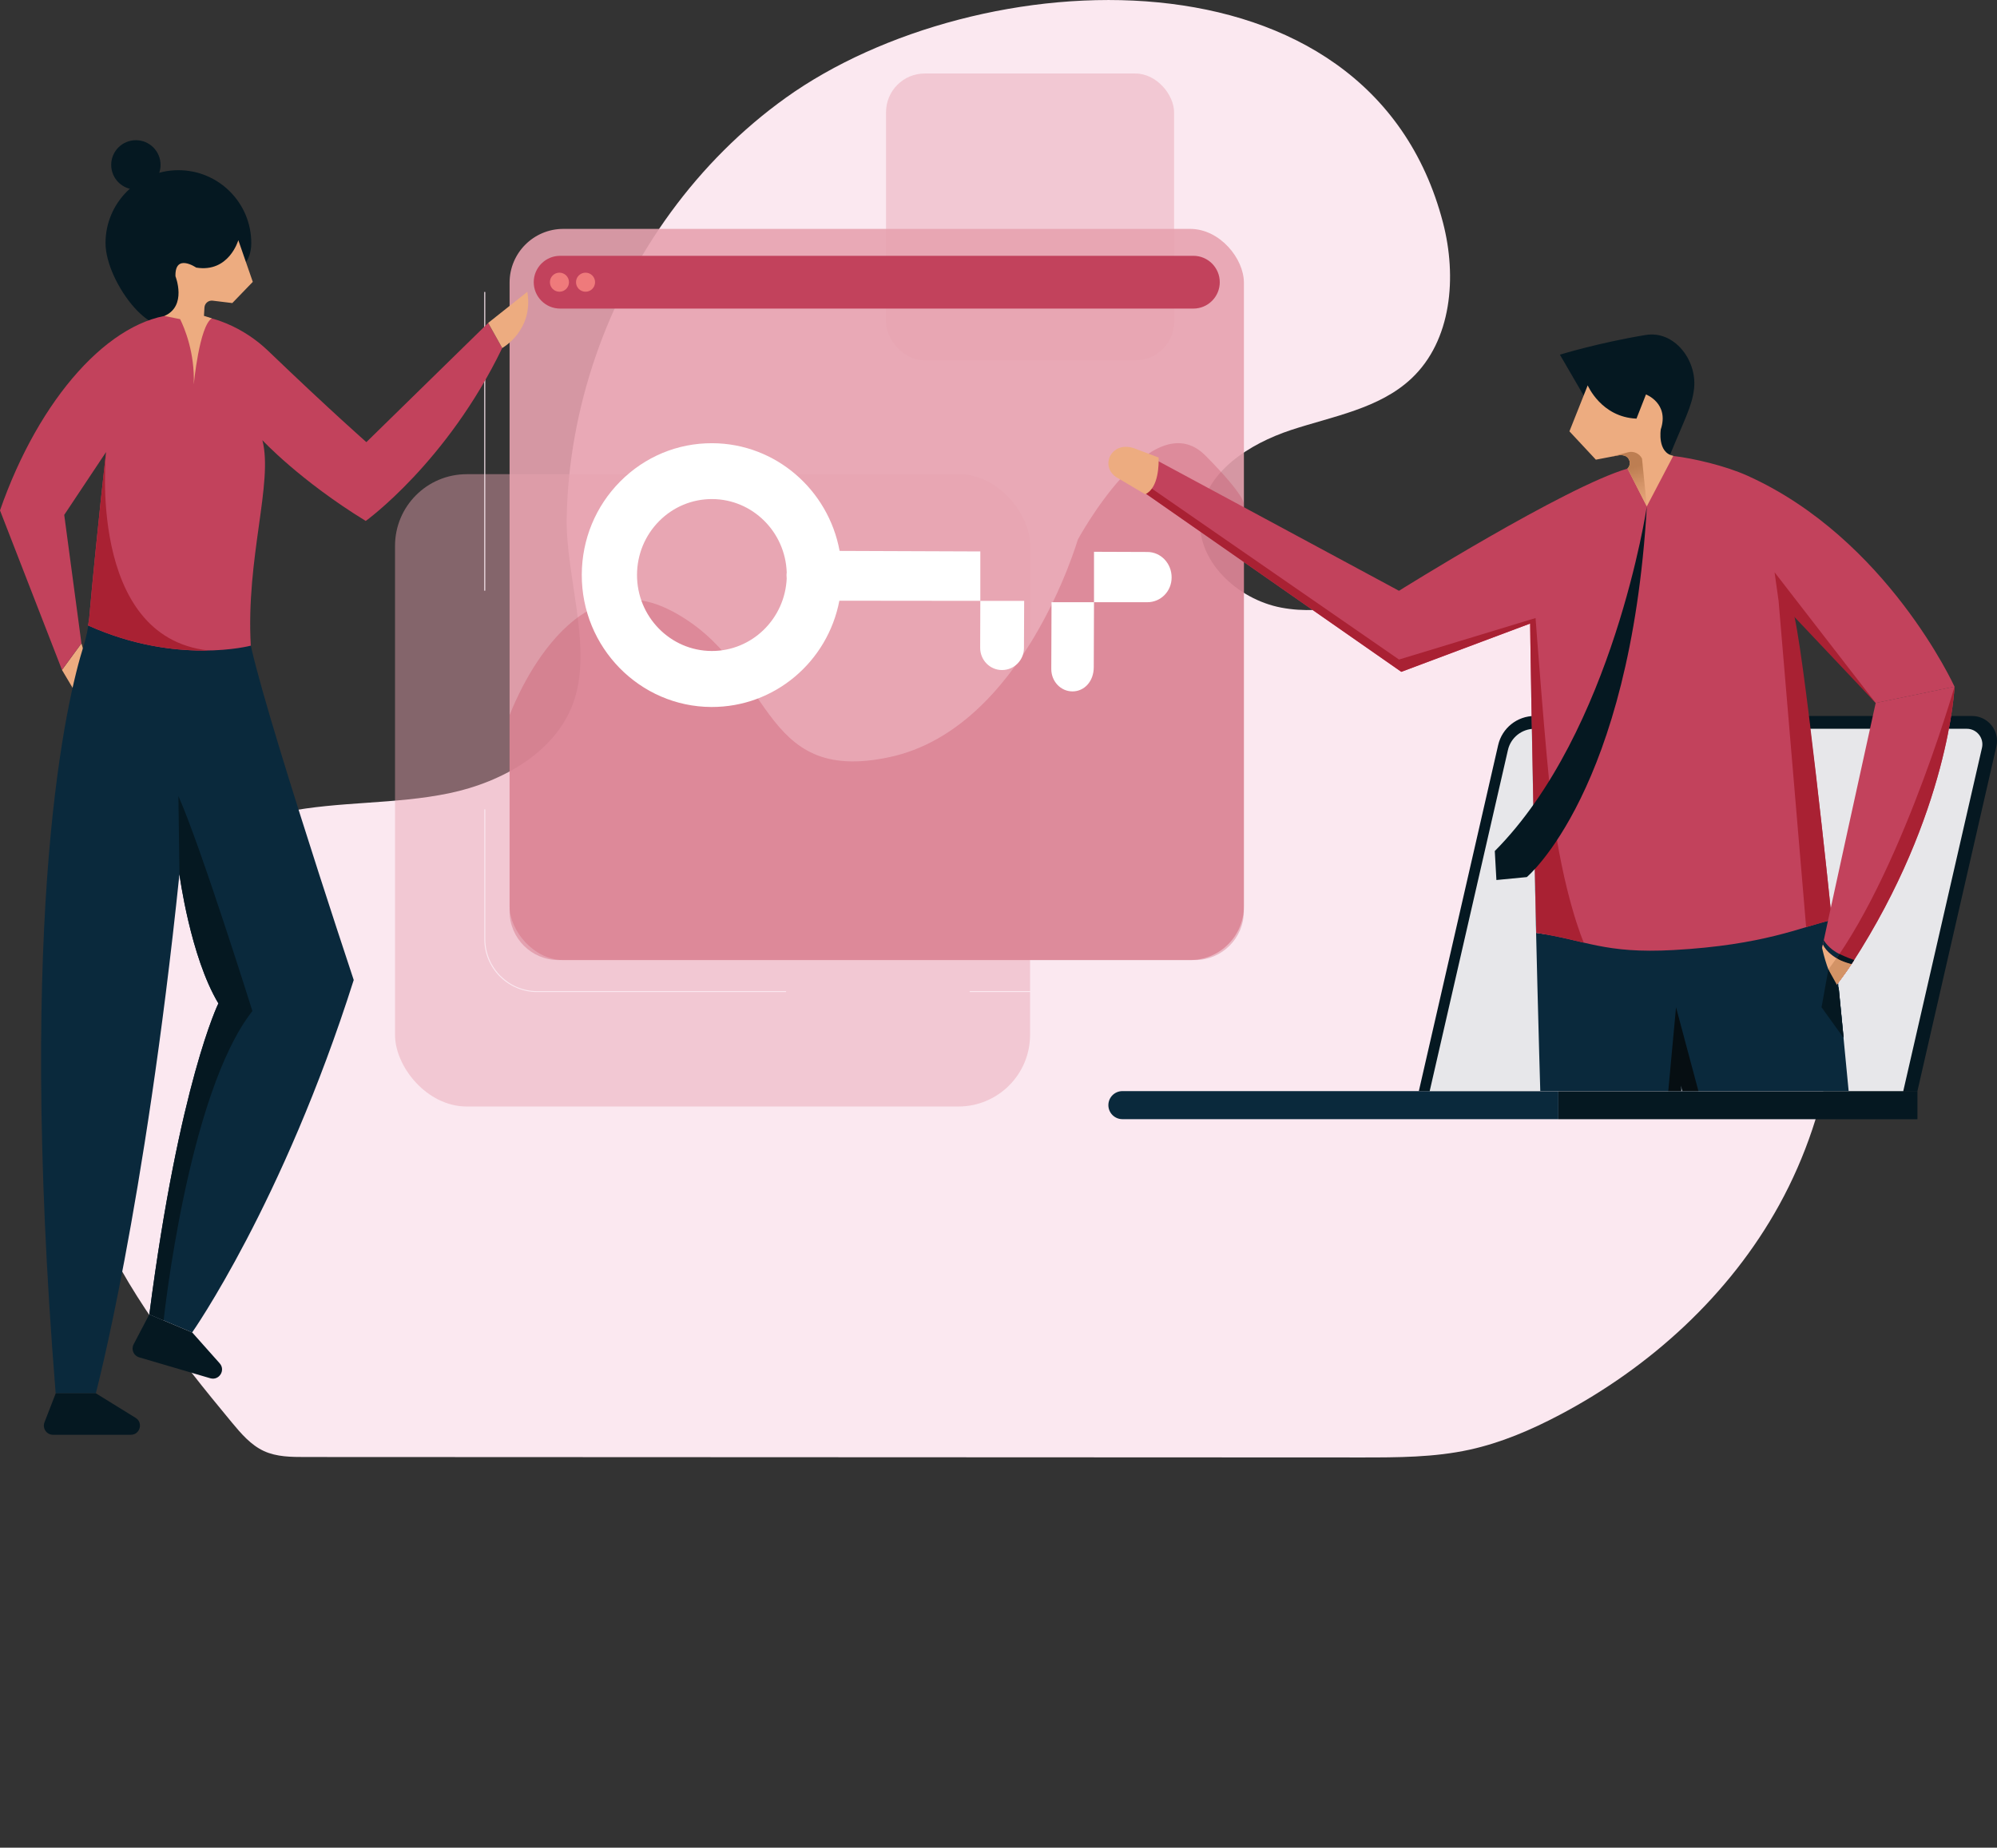 <?xml version="1.0" encoding="UTF-8"?><svg id="Livello_2" xmlns="http://www.w3.org/2000/svg" xmlns:xlink="http://www.w3.org/1999/xlink" viewBox="0 0 408.58 378.12"><rect x="0" y="0" width="408.58" height="378.12" fill="#333333" stroke="none"/><defs><style>.cls-1{clip-path:url(#clippath);}.cls-2{fill:none;}.cls-2,.cls-3,.cls-4,.cls-5,.cls-6,.cls-7,.cls-8,.cls-9,.cls-10,.cls-11,.cls-12,.cls-13,.cls-14,.cls-15,.cls-16,.cls-17,.cls-18{stroke-width:0px;}.cls-3{fill:url(#linear-gradient);}.cls-19{opacity:.45;}.cls-20{opacity:.9;}.cls-4{fill:url(#linear-gradient-4);}.cls-5{fill:url(#linear-gradient-2);}.cls-6{fill:url(#linear-gradient-3);}.cls-7{fill:#0a293c;}.cls-8{fill:#d39366;}.cls-9,.cls-18{fill:#c2425c;}.cls-10{fill:#a92133;}.cls-11{fill:#edac80;}.cls-12{fill:#fff;}.cls-13{fill:#ef7a7b;}.cls-14{fill:#fbe8f0;}.cls-15{fill:#e7a2af;}.cls-16{fill:#e7e7ea;}.cls-17{fill:#051821;}.cls-18{opacity:.29;}</style><clipPath id="clippath"><rect class="cls-2" x="216.83" y="65.47" width="189.86" height="157.81"/></clipPath><linearGradient id="linear-gradient" x1="-123.84" y1="376.6" x2="-123.84" y2="268.49" gradientTransform="translate(232.55) rotate(-180) scale(1 -1)" gradientUnits="userSpaceOnUse"><stop offset="0" stop-color="#0a293c"/><stop offset=".3" stop-color="#092435"/><stop offset=".71" stop-color="#071822"/><stop offset="1" stop-color="#060e12"/></linearGradient><linearGradient id="linear-gradient-2" x1="-103.86" y1="105.73" x2="-100.91" y2="95.85" gradientTransform="translate(232.55) rotate(-180) scale(1 -1)" gradientUnits="userSpaceOnUse"><stop offset="0" stop-color="#edac80"/><stop offset=".27" stop-color="#e6a579"/><stop offset=".65" stop-color="#d39367"/><stop offset="1" stop-color="#bd7e52"/></linearGradient><linearGradient id="linear-gradient-3" x1="-97.33" y1="383.01" x2="-99.04" y2="362.55" xlink:href="#linear-gradient-2"/><linearGradient id="linear-gradient-4" x1="-150.74" y1="381.88" x2="-148.56" y2="366.86" xlink:href="#linear-gradient-2"/></defs><g id="Livello_1-2"><path class="cls-14" d="m317.05,114.72c-.39-.05-.79-.1-1.19-.14-9.15-.9-18.13,2.41-26.79,5.48-8.67,3.07-17.87,5.99-26.91,4.29-9.04-1.7-17.57-9.67-16.59-18.81.96-8.96,10.01-14.71,18.57-17.54,8.56-2.82,18.05-4.36,24.62-10.53,8.3-7.79,9.34-20.86,6.48-31.88-15.12-58.19-95.43-53.55-134.47-25.58-18.09,12.96-31.64,31.85-38.88,52.83-3.68,10.66-5.75,21.9-5.95,33.18-.21,11.68,5.14,25.88,1.63,36.98-3.39,10.73-14.69,17.05-25.7,19.34-11.01,2.29-22.48,1.61-33.5,3.83-17.71,3.57-34.06,15.35-41.15,31.97-6.74,15.8-4.72,34.27,1.87,50.13,6.59,15.86,17.37,29.58,28.33,42.81,1.9,2.29,3.9,4.64,6.6,5.88,2.6,1.19,5.56,1.21,8.42,1.21,72.02.03,144.04.06,216.05.09,7.43,0,14.93,0,22.19-1.59,6.44-1.41,12.55-4.03,18.38-7.1,18.61-9.81,34.82-24.57,44.97-43,10.87-19.74,14.42-43.41,9.83-65.47-4.59-22.06-17.28-42.35-35.12-56.12-6.41-4.95-13.72-9.16-21.71-10.27Z"/><g class="cls-19"><rect class="cls-15" x="181.28" y="15.04" width="58.93" height="58.69" rx="7.92" ry="7.92"/></g><g class="cls-19"><rect class="cls-15" x="80.82" y="97.04" width="129.93" height="129.4" rx="14.67" ry="14.67"/></g><g class="cls-20"><rect class="cls-15" x="104.26" y="46.84" width="150.24" height="149.63" rx="11" ry="11"/></g><path class="cls-9" d="m244.15,63.15H114.6c-2.98,0-5.4-2.42-5.4-5.4h0c0-2.98,2.42-5.4,5.4-5.4h129.56c2.98,0,5.4,2.42,5.4,5.4h0c0,2.98-2.42,5.4-5.4,5.4Z"/><path class="cls-13" d="m116.41,57.75c0,1.08-.87,1.95-1.95,1.95s-1.95-.87-1.95-1.95.87-1.95,1.95-1.95,1.95.87,1.95,1.95Z"/><path class="cls-13" d="m121.75,57.75c0,1.08-.87,1.95-1.95,1.95s-1.95-.87-1.95-1.95.87-1.95,1.95-1.95,1.95.87,1.95,1.95Z"/><path class="cls-18" d="m104.26,146.39s11.78-32.5,33.07-21.41,17.45,35.82,44.72,29.95,38.46-44.49,38.46-44.49c0,0,15.23-28.2,26.13-17.2,8.53,8.61,7.85,10.05,7.85,10.05v83.18c0,5.52-4.48,10-10,10H114.26c-5.52,0-10-4.48-10-10v-40.08Z"/><path class="cls-7" d="m318.84,229.03h-89.2c-1.59,0-2.87-1.29-2.87-2.87h0c0-1.59,1.29-2.87,2.87-2.87h89.2v5.75Z"/><rect class="cls-17" x="318.84" y="223.29" width="73.46" height="5.75"/><path class="cls-17" d="m392.3,223.29h-102.01l16.23-70.82c.8-3.48,3.89-5.95,7.46-5.95h89.49c3.28,0,5.72,3.05,4.98,6.25l-16.15,70.51Z"/><path class="cls-16" d="m389.4,223.29h-96.89l16.01-69.81c.58-2.54,2.84-4.34,5.45-4.34h88.44c2.04,0,3.55,1.9,3.1,3.89l-16.11,70.27Z"/><g class="cls-1"><path class="cls-7" d="m314.32,190.9c27.07,3.98,50.36-.25,60.46-2.68,5.02,48.9,10.23,109.67,13.05,143.57.68,8.2,1.91,25.79,2.95,40.98.4,5.82-7.8,7.5-9.71,1.99-17.32-50.14-37.12-152.64-37.12-152.64,1.01,67.39-5.84,122.04-11.66,151.95-1.12,5.75-9.49,5.24-9.89-.6-1.25-18.3-2.65-43.28-3.08-50.15-3.95-63.28-5.73-159.73-6.26-195,.21,13.84.61,35.23,1.26,62.59Z"/><path class="cls-9" d="m233.77,100.56c-3.85-1.56-2.46-7.32,2.68-6.48l49.78,26.82s34.02-21.29,46.76-25.01c2.29-.67,3.29-2.27,5.43-2.43,2.12-.16,1.8-.4,3.93-.15,4.04.47,10.61,1.98,15.17,4.04,28.57,12.86,42.37,43.17,42.37,43.17l-16.13,3.35-17.04-19.28c2.29,12.78,5.15,35.17,8.07,63.64-6.31,1.52-13.97,5.17-32.37,6.19-14.22.79-17.94-2.02-28.09-3.51-1.04-43.79-1.26-63.3-1.26-63.3l-26.36,9.88-52.93-36.92Z"/><path class="cls-10" d="m366.72,124.58l-2.84-1.77,5.65,66.92,5.26-1.5s-5.94-57.78-8.07-63.64Z"/><path class="cls-17" d="m324.02,80.96l-4.87-8.38s7.87-2.43,17.56-4.03c5.78-.96,10.48,5.05,9.9,10.88-.37,3.7-2.13,6.73-5.07,14.01l-9.59-3.09-7.93-9.39Z"/><path class="cls-11" d="m332.99,95.88h0c.84-.85.48-2.32-.67-2.64-.39-.11-.81-.13-1.23-.05l-4.58.88-5.41-5.8,3.74-9.41s2.76,6.51,9.98,6.81l1.94-4.95s4.8,1.81,3.03,7.16c0,0-.76,4.76,2.56,5.4l-5.42,10.35-3.95-7.76Z"/><path class="cls-11" d="m389.89,359.83c.3,4.33.6,8.73.89,12.94.4,5.82-7.8,7.5-9.71,1.99-1.62-4.7-3.27-9.85-4.91-15.34l13.73.41Z"/><path class="cls-11" d="m322.4,373.46c-.34-4.91-.68-10.3-1.02-15.7l13.7.41c-.93,5.87-1.87,11.19-2.78,15.89-1.12,5.75-9.49,5.24-9.89-.6Z"/><path class="cls-3" d="m335.08,358.18l-6.23-.19,14.06-151.86,41.03,153.52-7.78-.24c-15.94-53.1-32.21-137.31-32.21-137.31.85,56.81-3.88,104.55-8.87,136.07Z"/><polygon class="cls-10" points="363.87 122.8 363.07 117.11 383.76 143.85 363.87 122.8"/><path class="cls-5" d="m329.66,93.47h0l1.43-.28c.42-.08.84-.06,1.23.05,1.15.32,1.51,1.79.67,2.64l3.95,7.76-.99-9.8c-.53-1.05-1.72-1.58-2.86-1.28l-3.43.91Z"/><path class="cls-6" d="m327.39,378.11c2.18,0,4.37-1.3,4.91-4.04.91-4.7,1.85-10.01,2.78-15.89l-6.23-.19-1.46,20.11Z"/><path class="cls-4" d="m376.16,359.42c1.65,5.49,3.29,10.64,4.91,15.34.85,2.46,2.95,3.48,4.99,3.34l-2.12-18.45-7.78-.23Z"/><path class="cls-9" d="m383.76,143.85s-11.3,51.31-11.83,54.33l-.25,1.42c-.76,4,2.13,4.57,3.47,2.75,0,0,2.17-2.74,3.84-5.32,19.85-30.69,20.91-56.53,20.91-56.53l-16.13,3.35Z"/><path class="cls-10" d="m314.17,126.48l-27.94,8.49-54.64-37.8c-.12,1.34.56,2.73,2.18,3.39l52.93,36.92,26.36-9.88s.22,19.51,1.26,63.3c3.86.57,6.79,1.33,9.72,2.01,0,0-4.2-9.57-6.55-28.18-1.19-9.44-3.32-38.24-3.32-38.24Z"/><path class="cls-10" d="m375.15,202.36c-1.1,1.49-3.21,1.34-3.53-.94,15.99-18.13,28.27-60.91,28.27-60.91,0,0-1.06,25.84-20.91,56.53-1.67,2.58-3.84,5.32-3.84,5.32Z"/><path class="cls-11" d="m371.92,198.18c.09-.49.47-2.3,1.04-4.95,0,0,1.11,2.9,5.86,4.06-1.64,2.5-3.67,5.07-3.67,5.07-1.35,1.82-4.24,1.25-3.47-2.75l.25-1.42Z"/><path class="cls-8" d="m374.42,203c-.12.07-.24.14-.37.19-.1.04-.19.06-.29.08-.09.02-.18.03-.27.03-.13,0-.26.01-.38-.01-.02,0-.05-.01-.07-.02-.68-.15-1.27-.75-1.42-1.87,1.41-1.6,2.79-3.4,4.14-5.34.8.47,1.79.91,3.06,1.22,0,0,0,0,0,0-1.64,2.5-3.66,5.06-3.66,5.06-.15.21-.33.38-.52.52-.07.05-.14.09-.2.13Z"/><path class="cls-7" d="m371.95,189.12s1.02,9.47,4.25,13.07l1,10.2-7.86-10.91,2.62-12.37Z"/><polygon class="cls-17" points="374.08 198.4 372.68 206.13 377.19 212.4 376.19 202.19 374.08 198.4"/><path class="cls-7" d="m373.14,192.41s.99,1.78,3.21,2.82l-.59.85s-2.15-1.22-2.8-2.84l.18-.82Z"/><path class="cls-17" d="m376.35,195.23s1.48.72,3.01,1.23l-.54.83s-2.01-.49-3.06-1.22l.59-.85Z"/><path class="cls-17" d="m336.94,103.65s-6.89,46.13-31.11,70.51l.33,5.93,6.22-.6s21.14-17.56,24.56-75.84Z"/><path class="cls-11" d="m234.3,101.15c2.81-1.29,2.79-6.3,2.75-7.52l-4.66-1.76c-4.84-1.97-7.49,3.35-4.07,5.74l5.99,3.54h0Z"/></g><path class="cls-14" d="m99.18,120.91c-.05,0-.1-.04-.1-.1v-60.99c0-.05.04-.1.1-.1s.1.04.1.1v60.99c0,.05-.04.1-.1.1Z"/><path class="cls-14" d="m160.73,203.02h-50.81c-5.97,0-10.83-4.86-10.83-10.83v-26.49c0-.05.04-.1.1-.1s.1.04.1.1v26.49c0,5.87,4.77,10.64,10.64,10.64h50.81c.05,0,.1.04.1.1s-.04.1-.1.1Z"/><path class="cls-14" d="m247.93,203.02h-49.47c-.05,0-.1-.04-.1-.1s.04-.1.1-.1h49.47c5.87,0,10.64-4.77,10.64-10.64,0-.05.04-.1.1-.1s.1.04.1.1c0,5.97-4.86,10.83-10.83,10.83Z"/><path class="cls-12" d="m215.15,123.24h8.68l-.05,13.28c0,2.95-1.96,4.98-4.36,4.97-2.4,0-4.33-2.05-4.33-4.57l.05-13.69Zm19.62-10.28c2.74.01,4.95,2.34,4.94,5.21,0,2.86-2.24,5.08-4.98,5.07h-10.9v-10.32l10.94.04Zm-34.19,10.01h8.96l-.04,9.62c0,2.51-2.02,4.54-4.5,4.53-2.47,0-4.47-2.05-4.46-4.56l.03-9.6-28.84-.03c-2.38,12.47-13.22,21.8-26.19,21.75-14.67-.06-26.57-12.21-26.51-27.09.03-7.21,2.82-13.98,7.86-19.06,5.05-5.08,11.74-7.86,18.84-7.83,12.97.05,23.76,9.56,26.05,22.04l28.79.11v10.13Zm-39.63-4.66c-.02-.19-.03-.38-.03-.57,0-.19.01-.38.04-.57-.27-8.31-6.99-15-15.25-15.04-4.09-.01-7.95,1.59-10.85,4.51-2.9,2.93-4.51,6.82-4.53,10.98-.03,8.57,6.82,15.57,15.27,15.6,8.26.03,15.03-6.61,15.36-14.92"/><polygon class="cls-11" points="12.68 137.1 17.01 144.39 18.61 138.31 16.66 131.66 12.68 137.1"/><path class="cls-17" d="m21.59,49.74c0,8.23,10.77,22.03,14.91,14.91,5.08-8.75,14.91-6.67,14.91-14.91s-6.67-14.91-14.91-14.91c-8.23,0-14.91,6.67-14.91,14.91Z"/><circle class="cls-17" cx="27.8" cy="33.74" r="5.05"/><path class="cls-7" d="m18.25,126.43c.05-.6.11-1.19.16-1.78l32.58,2.66c-.11.63-.18.97-.18.97-1.09,4.24,21.56,72.27,21.56,72.27-14.51,45.72-33.06,72.13-33.06,72.13l-8.76-3.7c6.16-47.5,14.13-63.64,14.13-63.64-5.75-9.58-7.97-26.42-7.97-26.42-7.12,68.6-17.11,106.22-17.11,106.22h-8.21c-8.07-99.96,2.44-142.55,5.68-152.85.6-1.91,1-3.86,1.18-5.85Z"/><path class="cls-9" d="m36.14,64.35c7.02-.41,13.94,2.86,18.7,7.43,12.73,12.22,20.12,18.7,20.12,18.7l24.92-24.39,2.87,5.13c-11.29,23.41-27.92,35.39-27.92,35.39-13.55-8.32-21.15-16.53-21.15-16.53,2.26,8.64-3.39,24.12-2.37,42.05,0,0-15.1,4.05-33.26-4.12l-.04.02c.08-.54.19-1.07.24-1.61,1.63-18.18,3.45-33.91,3.45-33.91l-8.56,12.86,3.52,26.29-3.98,5.43L0,104.45c8.01-23,22.58-39.32,36.14-40.11Z"/><path class="cls-17" d="m19.61,285.13l8.13,5.02c1.61.99.91,3.47-.98,3.47h-15.91c-1.32,0-2.22-1.32-1.75-2.55l2.3-5.93h8.21Z"/><path class="cls-17" d="m39.32,272.67l5.63,6.33c1.25,1.41-.12,3.58-1.93,3.05l-14.55-4.28c-1.14-.33-1.68-1.62-1.13-2.67l3.21-6.12,8.76,3.7Z"/><path class="cls-11" d="m102.76,71.22s6.47-3.59,5.13-11.5l-8.01,6.36,2.87,5.13Z"/><path class="cls-11" d="m36.84,65.31l-3.21-.65c4.7-2.03,2.27-8.12,2.27-8.12-.14-4.79,4.24-1.78,4.24-1.78,6.71,1.1,8.62-5.61,8.62-5.61l2.96,8.53-4.19,4.34-4.02-.49c-.86-.11-1.63.54-1.68,1.4l-.1,1.71,1.61.51c-2.56,1.56-3.7,13.53-3.7,13.53.25-6.51-1.92-11.62-2.79-13.37Z"/><path class="cls-10" d="m42.61,133.11c-6.12.12-14.88-.75-24.55-5.1l-.04.02c.08-.54.19-1.07.24-1.61,1.63-18.18,3.45-33.91,3.45-33.91,0,0-4,37.83,20.91,40.6Z"/><path class="cls-17" d="m36.72,178.91l-.22-15.99c4.46,9.91,15.14,43.98,15.14,43.98-13.24,16.84-18.16,63.31-18.16,63.31l-2.92-1.23c6.16-47.5,14.13-63.64,14.13-63.64-5.75-9.58-7.97-26.42-7.97-26.42Z"/></g></svg>